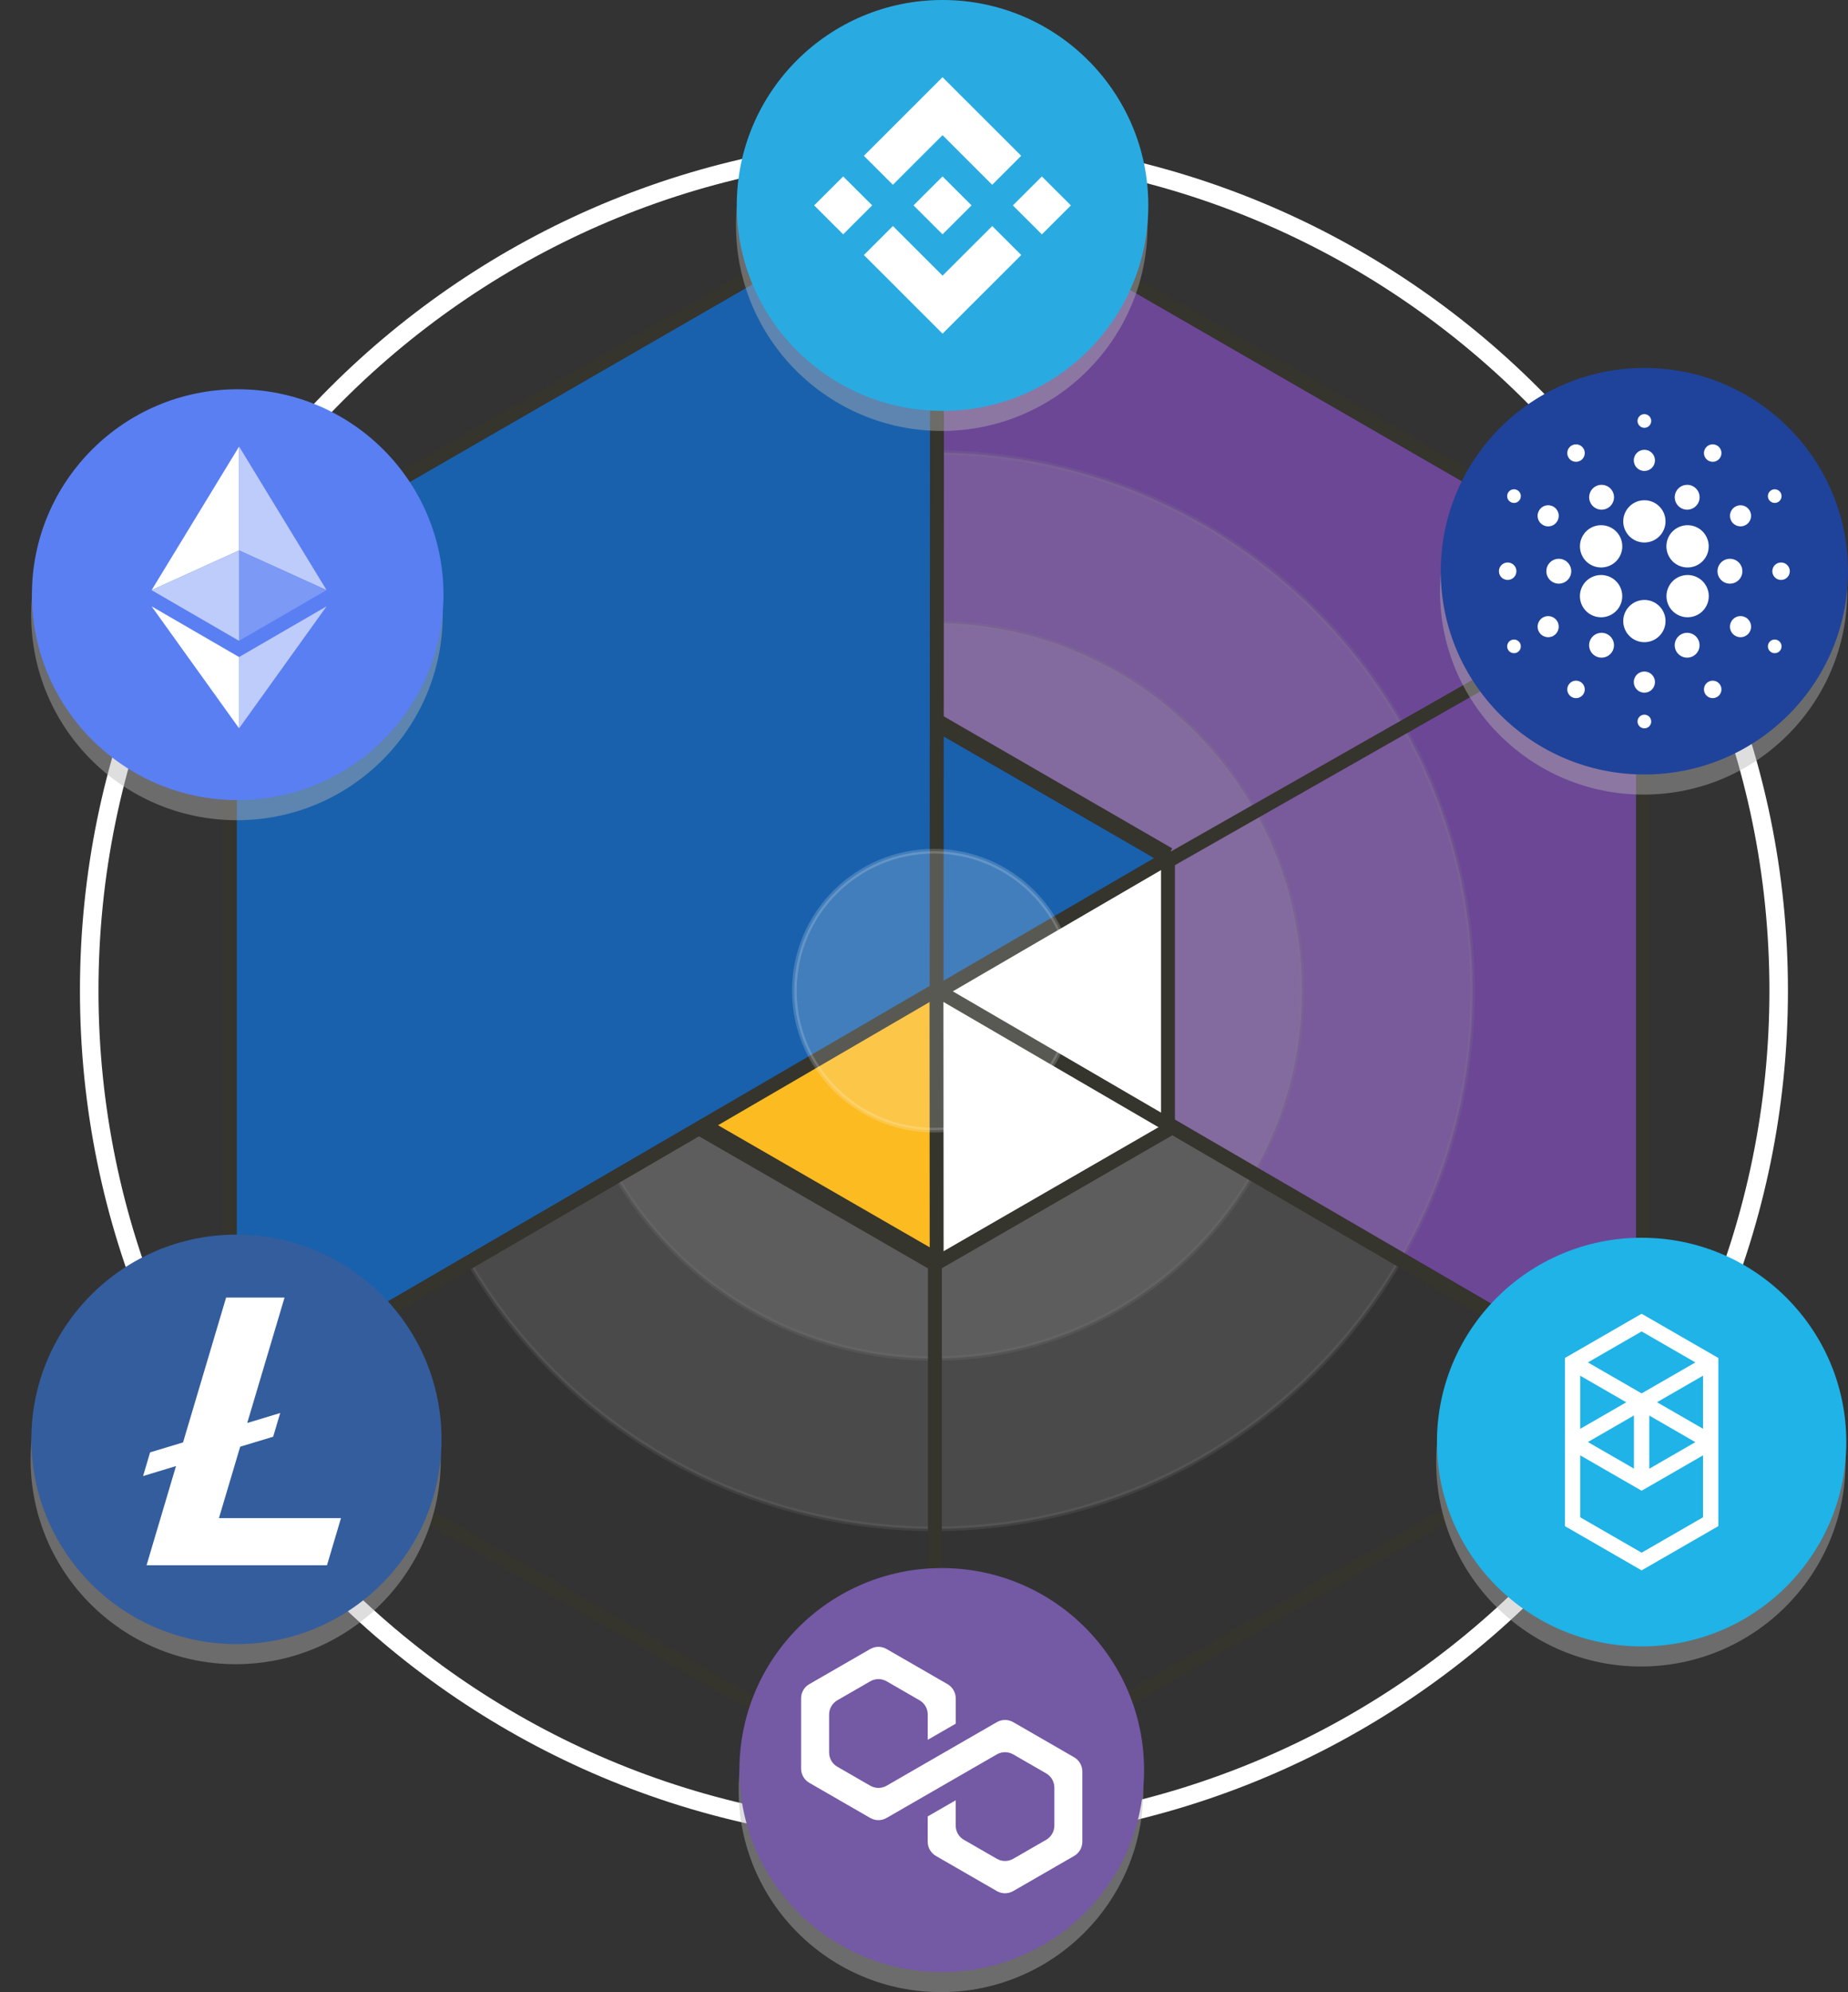 <svg width="399" height="430" viewBox="0 0 399 430" fill="none" xmlns="http://www.w3.org/2000/svg">
<rect x="0" y="0" width="399" height="430" fill="#333333" stroke="none"/>
<g clip-path="url(#clip0_245_532)">
<path d="M202.031 36.648L354.735 124.715V302.48L202.146 213.67L202.031 36.648Z" fill="#6C4796" stroke="#35342D" stroke-width="3" stroke-linejoin="round"/>
<path d="M201.648 396.02C302.376 396.02 384.033 314.452 384.033 213.834C384.033 113.215 302.376 31.648 201.648 31.648C100.919 31.648 19.262 113.215 19.262 213.834C19.262 314.452 100.919 396.02 201.648 396.02Z" stroke="white" stroke-width="4" stroke-miterlimit="10"/>
<path opacity="0.1" d="M201.648 396.02C302.376 396.02 384.033 314.452 384.033 213.834C384.033 113.215 302.376 31.648 201.648 31.648C100.919 31.648 19.262 113.215 19.262 213.834C19.262 314.452 100.919 396.02 201.648 396.02Z" stroke="white" stroke-miterlimit="10"/>
<path opacity="0.18" d="M201.648 329.992C265.87 329.992 317.933 277.986 317.933 213.834C317.933 149.681 265.87 97.675 201.648 97.675C137.425 97.675 85.362 149.681 85.362 213.834C85.362 277.986 137.425 329.992 201.648 329.992Z" fill="#B3B3B3" stroke="#808080" stroke-miterlimit="10"/>
<path opacity="0.18" d="M201.648 293.222C245.54 293.222 281.123 257.679 281.123 213.834C281.123 169.989 245.54 134.445 201.648 134.445C157.755 134.445 122.173 169.989 122.173 213.834C122.173 257.679 157.755 293.222 201.648 293.222Z" fill="#B3B3B3" stroke="#808080" stroke-miterlimit="10"/>
<path d="M201.852 97.749V387.504" stroke="#35342D" stroke-width="3" stroke-linecap="round" stroke-linejoin="round"/>
<path d="M49.63 124.715L354.114 301.803" stroke="#35342D" stroke-width="3" stroke-linejoin="round"/>
<path d="M201.827 214.511L353.2 128.409" stroke="#35342D" stroke-width="3" stroke-linejoin="round"/>
<path d="M201.786 272.928L252.176 243.858V185.196L201.827 214.511L201.786 272.928Z" fill="white"/>
<path d="M201.852 156.109L151.495 185.196L201.827 214.511L252.176 185.196L201.852 156.109Z" fill="#1961AC" stroke="#35342D" stroke-width="3" stroke-linejoin="round"/>
<path d="M252.176 185.196L201.852 156.109L151.495 185.196V243.858L201.786 272.863V272.928L201.835 272.896L201.884 272.928V272.863L252.176 243.858V185.196Z" stroke="#35342D" stroke-width="3" stroke-linejoin="round"/>
<path d="M202.235 271.827L152.026 242.871V184.421L202.195 213.622L202.235 271.827Z" fill="#FBBB21" stroke="#35342D" stroke-width="3" stroke-linejoin="round"/>
<path d="M252.347 184.421L202.195 155.44L152.026 184.421L202.17 213.622" stroke="#35342D" stroke-width="3" stroke-linejoin="round"/>
<g style="mix-blend-mode:multiply">
<g style="mix-blend-mode:multiply">
<path d="M202.342 36.648L49.63 124.715V302.48L202.219 213.67L202.342 36.648Z" fill="#1961AC"/>
<path d="M202.342 36.648L49.63 124.715V302.48L202.219 213.67L202.342 36.648Z" stroke="#35342D" stroke-width="3" stroke-linejoin="round"/>
</g>
<g style="mix-blend-mode:multiply">
<path d="M49.63 302.48L202.146 390.62L354.735 302.48L202.219 213.67" stroke="#35342D" stroke-width="3" stroke-linejoin="round"/>
</g>
</g>
<path opacity="0.18" d="M201.648 243.94C218.293 243.94 231.786 230.461 231.786 213.834C231.786 197.207 218.293 183.728 201.648 183.728C185.002 183.728 171.509 197.207 171.509 213.834C171.509 230.461 185.002 243.94 201.648 243.94Z" fill="white" stroke="white" stroke-miterlimit="10"/>
<g opacity="0.44">
<path d="M203.338 4.339C178.8 4.339 158.909 24.192 158.909 48.679C158.909 73.165 178.8 93.018 203.338 93.018C227.875 93.018 247.766 73.165 247.766 48.679C247.766 24.192 227.883 4.339 203.338 4.339Z" fill="#B3B3B3"/>
<path d="M51.157 177.039C75.694 177.039 95.586 157.188 95.586 132.7C95.586 108.212 75.694 88.361 51.157 88.361C26.62 88.361 6.728 108.212 6.728 132.7C6.728 157.188 26.62 177.039 51.157 177.039Z" fill="#B3B3B3"/>
<path d="M354.277 271.501C329.871 271.501 310.086 291.248 310.086 315.604C310.086 339.959 329.871 359.706 354.277 359.706C378.684 359.706 398.469 339.959 398.469 315.604C398.469 291.248 378.684 271.501 354.277 271.501Z" fill="#B3B3B3"/>
<path d="M50.888 359.209C75.344 359.209 95.169 339.423 95.169 315.016C95.169 290.609 75.344 270.824 50.888 270.824C26.431 270.824 6.606 290.609 6.606 315.016C6.606 339.423 26.431 359.209 50.888 359.209Z" fill="#B3B3B3"/>
<path d="M354.874 171.509C379.154 171.509 398.837 151.866 398.837 127.635C398.837 103.403 379.154 83.76 354.874 83.76C330.593 83.76 310.91 103.403 310.91 127.635C310.91 151.866 330.593 171.509 354.874 171.509Z" fill="#B3B3B3"/>
<path d="M203.166 342.798C179.037 342.798 159.481 362.316 159.481 386.395C159.481 410.473 179.037 429.992 203.166 429.992C227.295 429.992 246.852 410.473 246.852 386.395C246.852 362.316 227.295 342.798 203.166 342.798Z" fill="#B3B3B3"/>
</g>
<path d="M203.501 88.687C228.038 88.687 247.93 68.834 247.93 44.347C247.93 19.861 228.038 0 203.501 0C178.964 0 159.073 19.853 159.073 44.339C159.073 68.826 178.964 88.679 203.501 88.679V88.687Z" fill="#29ABE2"/>
<path d="M182.05 38.083L175.787 44.331L182.05 50.579L188.313 44.331L182.05 38.083Z" fill="white"/>
<path d="M203.501 38.083L197.238 44.331L203.501 50.579L209.764 44.331L203.501 38.083Z" fill="white"/>
<path d="M224.952 38.091L218.689 44.339L224.952 50.587L231.215 44.339L224.952 38.091Z" fill="white"/>
<path d="M209.772 53.246L203.509 59.502L197.246 53.246L192.788 48.793L186.525 55.049L190.992 59.502L197.246 65.759L203.509 72.015L209.772 65.759L216.035 59.502L220.494 55.049L214.231 48.793L209.772 53.246V53.246Z" fill="white"/>
<path d="M197.238 35.432L203.501 29.176L209.764 35.432L214.222 39.886L220.485 33.63L216.027 29.176L209.764 22.92L207.674 20.84L203.501 16.664L197.238 22.92L190.983 29.176L186.517 33.63L192.78 39.886L197.238 35.432V35.432Z" fill="white"/>
<path d="M51.32 172.7C75.858 172.7 95.749 152.847 95.749 128.361C95.749 103.874 75.858 84.021 51.32 84.021C26.783 84.021 6.892 103.874 6.892 128.361C6.892 152.847 26.783 172.7 51.32 172.7V172.7Z" fill="#5A7FF2"/>
<path d="M51.622 96.379L32.736 127.374L51.622 118.801V96.379V96.379Z" fill="white"/>
<path d="M51.622 96.379L70.509 127.374L51.622 118.801V96.379V96.379Z" fill="#BECCFB"/>
<path d="M70.509 130.873L51.622 157.194V141.819L70.509 130.873V130.873Z" fill="#BECCFB"/>
<path d="M32.727 130.873L51.614 157.194V141.819L32.727 130.873V130.873Z" fill="white"/>
<path d="M51.622 118.801V138.312L70.509 127.365L51.622 118.793V118.801Z" fill="#7B99F5"/>
<path d="M32.727 127.374L51.614 138.32V118.809L32.727 127.382V127.374Z" fill="#BECCFB"/>
<path d="M354.441 355.367C378.847 355.367 398.633 335.62 398.633 311.264C398.633 286.909 378.847 267.161 354.441 267.161C330.034 267.161 310.249 286.909 310.249 311.264C310.249 335.62 330.034 355.367 354.441 355.367Z" fill="#1FB3E7"/>
<path d="M354.441 283.564L337.873 293.116V329.405L354.441 338.956L371.009 329.405V293.116L354.441 283.564ZM366.044 294.07L354.441 300.759L342.838 294.07L354.441 287.382L366.044 294.07ZM352.783 316.99L342.838 311.256L352.783 305.522V316.982V316.99ZM356.098 305.546L366.044 311.281L356.098 317.015V305.555V305.546ZM341.18 296.941L351.126 302.675L341.18 308.409V296.949V296.941ZM367.702 327.496L354.441 335.139L341.18 327.496V314.127L354.441 321.77L367.702 314.127V327.496ZM357.756 302.667L367.702 296.933V308.393L357.756 302.659V302.667Z" fill="white"/>
<path d="M51.051 354.87C75.507 354.87 95.332 335.082 95.332 310.677C95.332 286.272 75.507 266.484 51.051 266.484C26.595 266.484 6.769 286.272 6.769 310.677C6.769 335.082 26.595 354.87 51.051 354.87Z" fill="#345D9D"/>
<path d="M47.27 327.684L51.859 312.259L58.98 310.106L60.498 304.992L53.378 307.145L61.437 280.065H48.822L39.521 311.338L32.409 313.483L30.89 318.597L38.002 316.444L31.641 337.855H70.599L73.62 327.684H47.27Z" fill="white"/>
<path d="M355.037 167.17C379.321 167.17 399 147.529 399 123.295C399 99.062 379.313 79.421 355.037 79.421C330.761 79.421 311.074 99.062 311.074 123.295C311.074 147.529 330.761 167.17 355.037 167.17V167.17Z" fill="#1F439A"/>
<path d="M333.121 133.287C334.215 132.659 335.611 133.034 336.24 134.119C336.869 135.212 336.493 136.607 335.407 137.235C334.313 137.863 332.916 137.488 332.288 136.403C331.659 135.31 332.035 133.915 333.121 133.287Z" fill="white"/>
<path d="M374.65 109.364C375.745 108.736 377.141 109.111 377.77 110.196C378.398 111.289 378.023 112.684 376.937 113.312C375.843 113.94 374.446 113.564 373.818 112.48C373.189 111.387 373.564 109.992 374.65 109.364Z" fill="white"/>
<path d="M326.147 138.238C326.858 137.83 327.756 138.075 328.164 138.777C328.572 139.478 328.327 140.383 327.625 140.791C326.923 141.199 326.017 140.954 325.608 140.253C325.2 139.543 325.445 138.646 326.147 138.238Z" fill="white"/>
<path d="M382.44 105.808C383.151 105.4 384.049 105.644 384.457 106.346C384.866 107.055 384.621 107.953 383.918 108.361C383.216 108.768 382.31 108.524 381.901 107.822C381.493 107.113 381.738 106.215 382.44 105.808Z" fill="white"/>
<path d="M343.409 124.723C345.598 123.467 348.39 124.209 349.648 126.395C350.905 128.581 350.162 131.37 347.974 132.626C345.785 133.883 342.993 133.14 341.727 130.954C340.47 128.768 341.213 125.979 343.401 124.723H343.409Z" fill="white"/>
<path d="M362.076 113.972C364.264 112.716 367.056 113.458 368.314 115.644C369.571 117.83 368.828 120.62 366.64 121.876C364.452 123.132 361.659 122.39 360.402 120.204C359.144 118.018 359.887 115.228 362.076 113.972Z" fill="white"/>
<path d="M335.407 109.364C336.501 109.992 336.877 111.395 336.24 112.48C335.611 113.573 334.215 113.948 333.121 113.312C332.026 112.684 331.651 111.289 332.288 110.196C332.916 109.103 334.313 108.728 335.407 109.364Z" fill="white"/>
<path d="M376.937 133.287C378.031 133.915 378.407 135.318 377.77 136.403C377.141 137.496 375.745 137.871 374.65 137.235C373.556 136.607 373.181 135.212 373.818 134.119C374.446 133.026 375.843 132.651 376.937 133.287Z" fill="white"/>
<path d="M327.625 105.808C328.336 106.215 328.572 107.121 328.164 107.822C327.756 108.532 326.849 108.768 326.147 108.361C325.445 107.953 325.2 107.047 325.608 106.346C326.017 105.636 326.923 105.4 327.625 105.808Z" fill="white"/>
<path d="M383.918 138.238C384.629 138.646 384.866 139.551 384.457 140.253C384.049 140.954 383.143 141.199 382.44 140.791C381.738 140.383 381.493 139.478 381.901 138.777C382.31 138.067 383.216 137.83 383.918 138.238Z" fill="white"/>
<path d="M347.982 113.972C350.17 115.228 350.913 118.026 349.656 120.204C348.398 122.39 345.597 123.132 343.409 121.876C341.221 120.62 340.478 117.822 341.735 115.644C342.993 113.458 345.793 112.716 347.982 113.972Z" fill="white"/>
<path d="M366.656 124.723C368.845 125.979 369.588 128.777 368.33 130.954C367.073 133.132 364.272 133.883 362.092 132.626C359.903 131.37 359.16 128.573 360.418 126.395C361.675 124.209 364.476 123.467 366.656 124.723Z" fill="white"/>
<path d="M357.323 99.372C357.323 100.636 356.302 101.656 355.037 101.656C353.771 101.656 352.75 100.636 352.75 99.372C352.75 98.108 353.771 97.088 355.037 97.088C356.302 97.088 357.323 98.108 357.323 99.372Z" fill="white"/>
<path d="M357.323 147.227C357.323 148.491 356.302 149.511 355.037 149.511C353.771 149.511 352.75 148.491 352.75 147.227C352.75 145.962 353.771 144.943 355.037 144.943C356.302 144.943 357.323 145.962 357.323 147.227Z" fill="white"/>
<path d="M355.037 92.341C355.853 92.341 356.515 91.68 356.515 90.865C356.515 90.049 355.853 89.388 355.037 89.388C354.22 89.388 353.559 90.049 353.559 90.865C353.559 91.68 354.22 92.341 355.037 92.341Z" fill="white"/>
<path d="M355.037 157.21C355.853 157.21 356.515 156.55 356.515 155.734C356.515 154.918 355.853 154.258 355.037 154.258C354.22 154.258 353.559 154.918 353.559 155.734C353.559 156.55 354.22 157.21 355.037 157.21Z" fill="white"/>
<path d="M355.037 117.096C357.56 117.096 359.601 115.057 359.601 112.537C359.601 110.016 357.552 107.977 355.037 107.977C352.522 107.977 350.472 110.016 350.472 112.537C350.472 115.057 352.522 117.096 355.037 117.096Z" fill="white"/>
<path d="M355.037 138.613C357.56 138.613 359.601 136.574 359.601 134.054C359.601 131.533 357.552 129.494 355.037 129.494C352.522 129.494 350.472 131.533 350.472 134.054C350.472 136.574 352.522 138.613 355.037 138.613Z" fill="white"/>
<path d="M362.925 136.949C361.643 137.692 361.202 139.331 361.945 140.612C362.688 141.892 364.329 142.333 365.611 141.591C366.893 140.848 367.334 139.209 366.591 137.928C365.848 136.648 364.207 136.207 362.925 136.949Z" fill="white"/>
<path d="M344.454 105.008C343.172 105.75 342.731 107.39 343.474 108.67C344.218 109.951 345.859 110.392 347.141 109.649C348.423 108.907 348.864 107.268 348.121 105.987C347.378 104.706 345.736 104.266 344.454 105.008Z" fill="white"/>
<path d="M368.845 147.17C367.938 147.692 367.636 148.842 368.151 149.747C368.673 150.653 369.825 150.954 370.731 150.44C371.637 149.918 371.939 148.768 371.425 147.863C370.902 146.958 369.751 146.656 368.845 147.17Z" fill="white"/>
<path d="M339.335 96.158C338.428 96.68 338.126 97.83 338.64 98.736C339.163 99.641 340.314 99.943 341.221 99.429C342.127 98.907 342.429 97.757 341.915 96.852C341.392 95.946 340.241 95.644 339.335 96.158Z" fill="white"/>
<path d="M347.133 136.949C345.851 136.207 344.209 136.648 343.466 137.928C342.723 139.209 343.164 140.848 344.446 141.591C345.728 142.333 347.369 141.892 348.112 140.612C348.856 139.331 348.415 137.692 347.133 136.949Z" fill="white"/>
<path d="M365.619 105.008C364.337 104.266 362.696 104.706 361.953 105.987C361.21 107.268 361.651 108.907 362.933 109.649C364.215 110.392 365.856 109.951 366.599 108.67C367.342 107.39 366.901 105.75 365.619 105.008Z" fill="white"/>
<path d="M341.221 147.17C340.314 146.648 339.163 146.958 338.64 147.863C338.118 148.768 338.428 149.918 339.335 150.44C340.241 150.962 341.392 150.653 341.915 149.747C342.437 148.842 342.127 147.692 341.221 147.17Z" fill="white"/>
<path d="M370.731 96.158C369.825 95.636 368.673 95.946 368.151 96.852C367.628 97.757 367.938 98.907 368.845 99.429C369.751 99.951 370.902 99.641 371.425 98.736C371.948 97.83 371.637 96.68 370.731 96.158Z" fill="white"/>
<path d="M339.245 123.295C339.245 121.811 338.044 120.612 336.558 120.612C335.072 120.612 333.872 121.811 333.872 123.295C333.872 124.78 335.072 125.979 336.558 125.979C338.044 125.979 339.245 124.78 339.245 123.295Z" fill="white"/>
<path d="M376.194 123.295C376.194 121.811 374.993 120.612 373.507 120.612C372.021 120.612 370.821 121.811 370.821 123.295C370.821 124.78 372.021 125.979 373.507 125.979C374.993 125.979 376.194 124.78 376.194 123.295Z" fill="white"/>
<path d="M327.405 123.295C327.405 122.251 326.564 121.411 325.518 121.411C324.473 121.411 323.632 122.251 323.632 123.295C323.632 124.339 324.473 125.179 325.518 125.179C326.564 125.179 327.405 124.339 327.405 123.295Z" fill="white"/>
<path d="M386.433 123.295C386.433 122.251 385.592 121.411 384.547 121.411C383.502 121.411 382.661 122.251 382.661 123.295C382.661 124.339 383.502 125.179 384.547 125.179C385.592 125.179 386.433 124.339 386.433 123.295Z" fill="white"/>
<path d="M203.33 425.653C227.459 425.653 247.015 406.134 247.015 382.055C247.015 357.977 227.459 338.458 203.33 338.458C179.201 338.458 159.644 357.977 159.644 382.055C159.644 406.134 179.201 425.653 203.33 425.653Z" fill="#7459A5"/>
<path d="M231.917 379.299L218.771 371.721C217.668 371.085 216.321 371.085 215.219 371.721L202.072 379.299L198.536 381.338L191.441 385.432C190.338 386.069 188.991 386.069 187.889 385.432L180.785 381.338C179.682 380.701 179.013 379.535 179.013 378.263V370.073C179.013 368.809 179.69 367.635 180.785 366.998L187.889 362.904C188.991 362.268 190.338 362.268 191.441 362.904L198.536 366.998C199.639 367.635 200.308 368.801 200.308 370.073V375.53L206.351 372.047V366.591C206.351 365.326 205.673 364.152 204.579 363.516L191.432 355.938C190.33 355.302 188.983 355.302 187.88 355.938L174.734 363.516C173.632 364.152 172.962 365.318 172.962 366.591V381.737C172.962 383.002 173.64 384.176 174.734 384.812L187.88 392.39C188.983 393.026 190.33 393.026 191.432 392.39L204.579 384.812L208.115 382.773L215.219 378.679C216.321 378.042 217.668 378.042 218.771 378.679L225.875 382.773C226.977 383.409 227.647 384.576 227.647 385.848V394.038C227.647 395.302 226.969 396.476 225.875 397.113L218.771 401.207C217.668 401.843 216.321 401.843 215.219 401.207L208.115 397.113C207.012 396.476 206.343 395.31 206.343 394.038V388.581L200.3 392.064V397.52C200.3 398.785 200.978 399.959 202.072 400.595L215.219 408.173C216.321 408.809 217.668 408.809 218.771 408.173L231.917 400.595C233.019 399.959 233.689 398.793 233.689 397.52V382.374C233.689 381.109 233.011 379.935 231.917 379.299Z" fill="white"/>
</g>
<defs>
<clipPath id="clip0_245_532">
<rect width="399" height="430" fill="white"/>
</clipPath>
</defs>
</svg>
